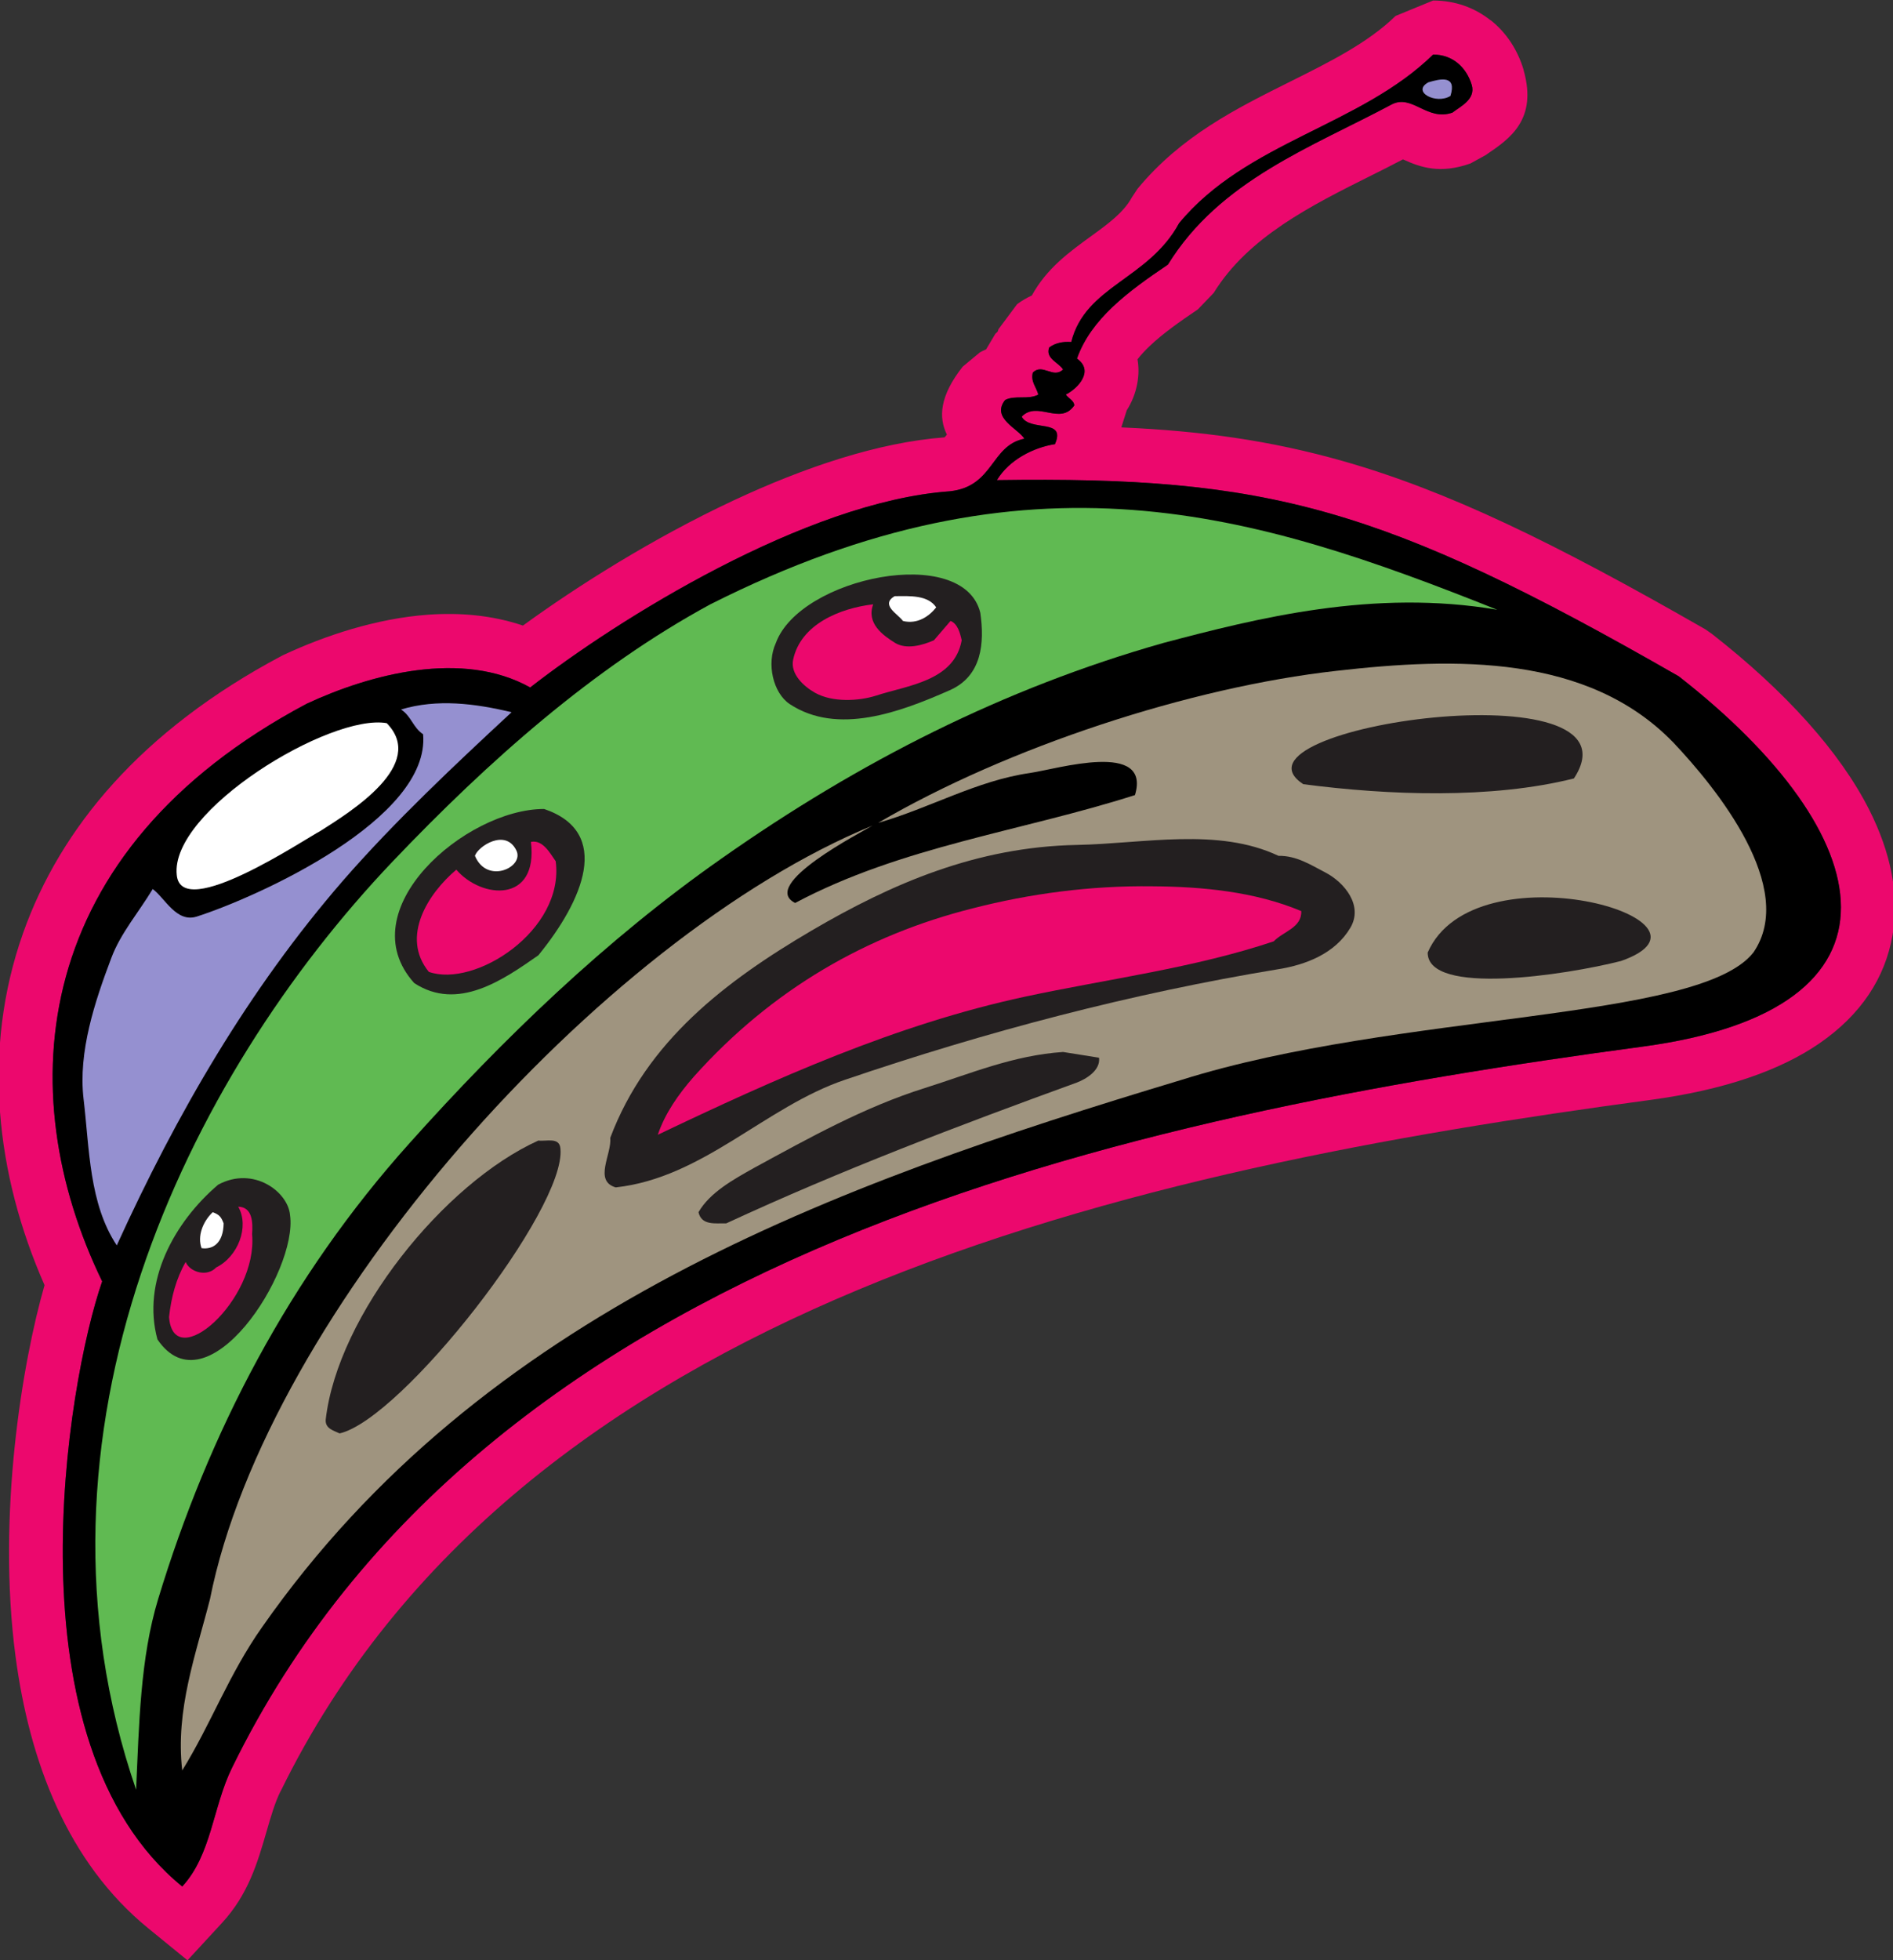 <?xml version="1.0" encoding="UTF-8" standalone="no"?>
<svg
   xmlns:dc="http://purl.org/dc/elements/1.1/"
   xmlns:cc="http://creativecommons.org/ns#"
   xmlns:rdf="http://www.w3.org/1999/02/22-rdf-syntax-ns#"
   xmlns:svg="http://www.w3.org/2000/svg"
   xmlns="http://www.w3.org/2000/svg"
   viewBox="0 0 467.173 483.507"
   height="483.507"
   width="467.173"
   xml:space="preserve"
   id="svg2"
   version="1.1"><rect x="0" y="0" width="467.173" height="483.507" fill="#333333" stroke="none"/><defs
     id="defs6" /><g
     transform="matrix(1.333,0,0,-1.333,0,483.507)"
     id="g10"><g
       transform="scale(0.1)"
       id="g12"><path
         id="path14"
         style="fill:#ec086d;fill-opacity:1;fill-rule:nonzero;stroke:none"
         d="m 3460.57,2129.04 c -53.85,106.44 -154.61,218.69 -291.25,325.33 l -11.72,8.2 c -281.47,161.38 -478.19,256.71 -672.03,311.72 -132.43,37.57 -260.37,55.57 -409.57,62.12 l 10.04,31.61 c 9.17,14.39 16.09,31.04 19.53,49.76 2.71,14.81 3,29.75 0.39,44.6 6.46,8.34 14.14,16.55 22.67,24.66 24.53,23.28 56.08,45.48 89.1,67.72 l 29.3,30.47 c 63.81,103.56 180.22,161.63 292.97,217.88 17.23,8.59 34.3,17.1 57.5,29.23 32.6,-14.99 68.87,-27.45 124.79,-7.61 l 28.51,15.63 c 0.78,0.61 1.91,1.39 3.13,2.21 40.78,27.81 92.77,63.27 67.03,154.17 l -0.39,1.96 c -11.14,36.73 -31.94,68.39 -60.75,91.11 h -0.39 c -29.23,23.07 -65.19,36.44 -106.15,36.44 l -69.53,-28.52 c -50.74,-49.61 -122.32,-85.28 -194.08,-121.05 -101.35,-50.5 -203.03,-101.18 -283.67,-198.81 l -10.55,-16.01 c -15.25,-28.04 -45.14,-49.69 -73.42,-70.2 -43.03,-31.18 -83.97,-60.88 -111.7,-111.21 -9.35,-4.25 -18.45,-9.56 -27.22,-16.05 l -34.38,-46.1 c -0.59,-1.6 -1.14,-3.19 -1.68,-4.77 -1.44,-1.32 -2.89,-2.69 -4.35,-4.1 l -17.06,-28.7 c -3.66,-1.57 -7.42,-3.36 -11.32,-5.42 l -32.02,-26.56 c -42.88,-54.42 -44.82,-93.95 -29.28,-125.66 -1.81,-2.35 -3.34,-4.24 -4.28,-5.14 -123.07,-9.22 -260.07,-55.7 -390.41,-116.61 -149.54,-69.86 -291.17,-159.61 -390.15,-231.65 -56.926,19.23 -116.793,24.39 -176,20.08 -95.555,-6.96 -190.836,-38.81 -266.617,-74.11 l -4.688,-2.34 C 261.492,2275.56 111.492,2094.81 42.711,1900.62 -34.223,1683.41 -7.504,1453.22 82.481,1249.26 41.605,1107.5 -5.98,824.844 28.727,562.637 54.527,367.695 125.074,181.035 274.477,59.219 L 347.125,0 410.813,68.984 c 49.054,53.145 66.011,111.758 83.195,171.153 7.41,25.605 14.887,51.445 25.07,72.09 l 0.391,0.39 c 221.179,451.914 615.701,738.693 1069.891,928.323 464.84,194.06 992.94,287.48 1465.87,350.99 137.33,18.52 240.22,54.74 312.25,104.07 78.34,53.63 122.46,121.95 136.29,200.48 12.95,73.71 -2.66,152.41 -43.2,232.56 z M 3041.95,1690.76 C 2082.3,1561.89 896.703,1310.72 429.625,356.367 393.832,283.77 391.816,195.547 337.375,136.563 10.883,402.734 124.297,1070.2 189.16,1256.21 18.48,1607.8 54.742,2052.56 567.75,2325.04 c 117.969,54.94 288.359,100.22 413.883,30.15 160.047,124.77 510.047,344.14 776.847,362.96 82.16,8.9 75.11,84.81 138.12,97.3 -12.1,19.15 -62.01,38.31 -35.79,71.58 18.15,9.58 43.35,0 61.5,10.08 -3.52,13.61 -14.61,24.2 -10.08,40.83 18.15,17.65 37.3,-12.1 55.95,5.55 -8.06,13.11 -33.26,20.16 -25.7,40.83 11.59,8.57 25.7,11.09 40.84,10.09 26.25,104.34 142.83,115.43 199.63,219.79 124.51,150.73 335.23,179.97 470.33,312.05 35.8,0 61.51,-23.19 71.58,-56.46 7.56,-26.72 -21.68,-39.83 -35.78,-50.92 -46.89,-16.64 -74.61,34.79 -112.42,15.13 -147.21,-78.64 -318.11,-140.15 -414.39,-296.43 -74.16,-49.9 -142.74,-100.82 -168.36,-173.92 31.75,-22.17 3,-54.44 -20.69,-66.54 5.05,-7.06 15.65,-11.6 15.65,-20.16 -26.23,-37.81 -68.07,9.57 -97.31,-20.67 15.12,-28.74 83.19,-2.52 61.51,-50.92 -39.32,-6.05 -84.69,-28.73 -107.39,-66.55 500.65,7.4 713.05,-48.06 1262.31,-362.95 376.83,-294.11 445.94,-616.05 -66.04,-685.1" /><path
         id="path16"
         style="fill:#000000;fill-opacity:1;fill-rule:nonzero;stroke:none"
         d="m 3107.99,2375.86 c -549.26,314.89 -761.66,370.35 -1262.31,362.95 22.7,37.82 68.07,60.5 107.39,66.55 21.68,48.4 -46.39,22.18 -61.51,50.92 29.24,30.24 71.08,-17.14 97.31,20.67 0,8.56 -10.6,13.1 -15.65,20.16 23.69,12.1 52.44,44.37 20.69,66.54 25.62,73.1 94.2,124.02 168.36,173.92 96.28,156.28 267.18,217.79 414.39,296.43 37.81,19.66 65.53,-31.77 112.42,-15.13 14.1,11.09 43.34,24.2 35.78,50.92 -10.07,33.27 -35.78,56.46 -71.58,56.46 -135.1,-132.08 -345.82,-161.32 -470.33,-312.05 -56.8,-104.36 -173.38,-115.45 -199.63,-219.79 -15.14,1 -29.25,-1.52 -40.84,-10.09 -7.56,-20.67 17.64,-27.72 25.7,-40.83 -18.65,-17.65 -37.8,12.1 -55.95,-5.55 -4.53,-16.63 6.56,-27.22 10.08,-40.83 -18.15,-10.08 -43.35,-0.5 -61.5,-10.08 -26.22,-33.27 23.69,-52.43 35.79,-71.58 -63.01,-12.49 -55.96,-88.4 -138.12,-97.3 -266.8,-18.82 -616.8,-238.19 -776.847,-362.96 -125.524,70.07 -295.914,24.79 -413.883,-30.15 C 54.742,2052.56 18.48,1607.8 189.16,1256.21 124.297,1070.2 10.883,402.734 337.375,136.563 391.816,195.547 393.832,283.77 429.625,356.367 896.703,1310.72 2082.3,1561.89 3041.95,1690.76 c 511.98,69.05 442.87,390.99 66.04,685.1" /><path
         id="path18"
         style="fill:#60ba52;fill-opacity:1;fill-rule:nonzero;stroke:none"
         d="m 2772.05,2498.94 c -228.55,38.97 -444.12,-15.38 -618.53,-61.5 -294.93,-83.69 -563.11,-219.8 -817.68,-398.76 C 1122.09,1888.96 931.031,1704.96 758.113,1511.88 535.801,1264.36 386.074,975.508 292.816,668.496 259.543,559.102 257.527,436.602 251.98,315.605 25.609,974.473 344.449,1631.43 727.363,2033.64 c 176.446,185.01 371.027,357.92 587.797,475.39 593.04,298.96 1004.84,170.16 1456.89,-10.09 v 0" /><path
         id="path20"
         style="fill:#231f20;fill-opacity:1;fill-rule:nonzero;stroke:none"
         d="m 1814.94,2493.32 c 8.06,-55.96 3.02,-116.96 -56.46,-143.18 -91.25,-40.33 -207.7,-84.19 -296.43,-25.71 -30.74,20.67 -43.35,74.61 -25.7,112.93 44.38,121.87 347.47,184.17 378.59,55.96 v 0" /><path
         id="path22"
         style="fill:#ffffff;fill-opacity:1;fill-rule:nonzero;stroke:none"
         d="m 1733.27,2503.39 c -13.11,-16.63 -34.79,-31.75 -61.5,-25.2 -9.58,13.11 -42.34,29.74 -15.63,45.88 29.24,0.5 62,2.01 77.13,-20.68 v 0" /><path
         id="path24"
         style="fill:#9f947f;fill-opacity:1;fill-rule:nonzero;stroke:none"
         d="M 3246.13,1864.68 C 3145.35,1736.6 2589.38,1755.14 2187.99,1629.26 1538.94,1434.08 893.063,1198.93 485.582,616.992 423.578,529.277 391.313,438.535 337.375,351.328 c -13.105,111.914 25.707,216.25 51.418,317.09 105.25,530.292 721.257,1223.492 1226.517,1431.182 -19.15,-11.77 -210.5,-109.53 -143.17,-143.17 197.11,104.86 419.42,132.58 629.13,199.63 30.47,101.49 -144.12,48.2 -194.59,40.83 -98.3,-14.11 -185.51,-65.03 -280.78,-92.25 239.18,140.09 577.81,251.09 848.42,281.3 220.31,25.2 465.29,30.74 623.59,-132.58 79.75,-84.1 230.35,-269.71 148.22,-388.68 v 0" /><path
         id="path26"
         style="fill:#231f20;fill-opacity:1;fill-rule:nonzero;stroke:none"
         d="m 2913.91,2186.81 c -152.74,-38.31 -343.3,-31.26 -501.1,-10.58 -161.25,105.95 638.54,219.5 501.1,10.58 v 0" /><path
         id="path28"
         style="fill:#ffffff;fill-opacity:1;fill-rule:nonzero;stroke:none"
         d="m 592.961,2089.52 c -27.539,-14.17 -257.004,-168.33 -265.672,-81.67 -13.551,119.05 284.406,299.67 388.672,281.29 75,-76.49 -66.731,-163.89 -123,-199.62 v 0" /><path
         id="path30"
         style="fill:#231f20;fill-opacity:1;fill-rule:nonzero;stroke:none"
         d="m 996.754,1859.64 c -65.031,-45.37 -149.219,-104.35 -229.875,-51.42 -121.535,134.88 94.851,322.13 240.461,322.13 126.92,-43.05 71.74,-169.76 -10.586,-270.71 v 0" /><path
         id="path32"
         style="fill:#231f20;fill-opacity:1;fill-rule:nonzero;stroke:none"
         d="m 2453.65,2012.89 c 35.8,-18.65 70.59,-61.5 46.39,-102.33 -28.24,-47.89 -82.68,-68.57 -133.09,-76.63 -272.73,-44.87 -540.42,-115.45 -802.56,-204.67 -147.7,-49.9 -262.64,-181.49 -424.46,-199.12 -41.34,12.09 -7.06,61.5 -10.09,91.74 67.05,178.45 213.25,289.87 373.05,383.63 148.22,86.71 304.98,154.77 491.02,158.29 124.51,2.52 261.13,32.77 373.04,-20.16 33.26,0.5 59.48,-16.63 86.7,-30.75 v 0" /><path
         id="path34"
         style="fill:#ffffff;fill-opacity:1;fill-rule:nonzero;stroke:none"
         d="m 955.922,2053.73 c 15.656,-30.73 -54.184,-63.95 -76.625,-10.09 5.195,17.14 56.461,51.42 76.625,10.09 v 0" /><path
         id="path36"
         style="fill:#231f20;fill-opacity:1;fill-rule:nonzero;stroke:none"
         d="m 3001.13,1849.05 c -101.68,-25.87 -358.32,-65.28 -357.93,15.63 86.66,198.09 574.34,60.3 357.93,-15.63 v 0" /><path
         id="path38"
         style="fill:#231f20;fill-opacity:1;fill-rule:nonzero;stroke:none"
         d="m 373.164,1777.47 c -61.762,-60.69 -100.164,-56.88 -138.129,10.59 -22.676,204.09 274.34,118.17 138.129,-10.59 v 0" /><path
         id="path40"
         style="fill:#ffffff;fill-opacity:1;fill-rule:nonzero;stroke:none"
         d="m 378.207,1833.93 c -8.203,-41.02 -105.73,-101.7 -112.422,-30.75 -21.035,96.65 109.996,109.73 112.422,30.75 v 0" /><path
         id="path42"
         style="fill:#231f20;fill-opacity:1;fill-rule:nonzero;stroke:none"
         d="m 2034.73,1670.09 c 3.02,-23.19 -23.69,-39.32 -40.82,-45.87 -219.3,-79.65 -437.08,-162.33 -649.32,-260.63 -19.65,0.51 -45.87,-4.55 -51.41,20.67 21.17,36.79 65.53,60.99 102.33,81.66 102.84,55.96 204.68,112.93 317.09,148.22 83.18,26.21 163.85,60.49 255.58,66.54 l 66.55,-10.59 v 0" /><path
         id="path44"
         style="fill:#231f20;fill-opacity:1;fill-rule:nonzero;stroke:none"
         d="m 1037.59,1501.72 c 10.7,-111.29 -293.496,-500.31 -408.84,-526.798 -10.078,5.039 -27.223,8.555 -25.707,25.708 22.137,193.3 218.883,437.32 393.711,516.21 14.626,-2.02 39.326,7.05 40.836,-15.12 v 0" /><path
         id="path46"
         style="fill:#231f20;fill-opacity:1;fill-rule:nonzero;stroke:none"
         d="M 537.004,1378.71 C 551.703,1274.8 383.508,1013.34 291.5,1148.83 c -29.238,106.87 30.746,216.78 112.418,286.35 65.285,35.09 129.52,-13.09 133.086,-56.47 v 0" /><path
         id="path48"
         style="fill:#ffffff;fill-opacity:1;fill-rule:nonzero;stroke:none"
         d="m 414,1363.59 c -0.504,-36.36 -19.664,-48.96 -40.836,-45.88 -8.066,21.68 2.016,48.91 20.668,66.55 12.102,-4.53 15.625,-8.58 20.168,-20.67 v 0" /><path
         id="path50"
         style="fill:#9590d0;fill-opacity:1;fill-rule:nonzero;stroke:none"
         d="m 2685.35,3449.7 c -26.42,-16.51 -72.77,7.79 -40.84,25.21 23.09,6.9 52.83,13.45 40.84,-25.21 v 0" /><path
         id="path52"
         style="fill:#ec086d;fill-opacity:1;fill-rule:nonzero;stroke:none"
         d="m 1616.62,2509.03 c -13.1,-35.3 18.15,-57.48 40.84,-71.59 21.17,-12.6 50.92,-4.03 71.58,5.04 l 30.76,35.79 c 13.1,-5.04 17.64,-22.18 20.67,-35.79 -13.61,-75.62 -99.83,-83.18 -158.3,-102.34 -33.28,-10.59 -81.15,-12.6 -112.92,5.05 -21.67,12.1 -46.38,35.28 -40.83,61.49 14.11,66.05 87.71,95.29 148.2,102.35 v 0" /><path
         id="path54"
         style="fill:#9590d0;fill-opacity:1;fill-rule:nonzero;stroke:none"
         d="M 947.156,2309.39 C 844.32,2214.12 730.391,2107.24 635.113,1997.85 460.18,1796.2 327.094,1566.33 216.188,1322.83 c -51.418,77.64 -50.407,177.96 -61.5,271.22 -10.083,86.71 20.667,179.47 51.421,260.63 17.137,45.88 50.911,84.7 76.625,127.54 22.688,-16.63 43.86,-63.01 81.664,-50.92 113.489,36.48 432.618,180.74 418.922,337.26 -19.156,13.1 -21.675,33.27 -40.832,45.87 67.047,20.17 137.121,11.09 204.668,-5.04 v 0" /><path
         id="path56"
         style="fill:#ec086d;fill-opacity:1;fill-rule:nonzero;stroke:none"
         d="m 1028.83,2033.64 c 16.78,-127.9 -149.752,-234.83 -234.924,-204.68 -52.672,64.77 -1.449,144.9 50.918,189.05 47.031,-54.6 152.074,-62.37 138.125,51.42 22.181,4.54 35.801,-21.67 45.881,-35.79 v 0" /><path
         id="path58"
         style="fill:#ec086d;fill-opacity:1;fill-rule:nonzero;stroke:none"
         d="m 2133.34,1987.27 c 90.74,-0.51 189.55,-9.59 275.76,-45.88 1.51,-30.75 -33.77,-37.81 -50.92,-55.96 -147.2,-49.41 -307.01,-69.57 -460.26,-102.32 -239.45,-51.43 -463.28,-152.25 -680.05,-255.6 13.11,39.33 38.31,75.11 66.54,107.37 145.69,162.83 321.63,262.65 516.22,311.55 105.87,27.22 218.28,42.34 332.71,40.84 v 0" /><path
         id="path60"
         style="fill:#ec086d;fill-opacity:1;fill-rule:nonzero;stroke:none"
         d="m 466.738,1343.52 c 10.879,-121.98 -145.664,-259.87 -153.758,-153.27 4.032,36.8 13.11,71.08 30.75,101.84 8.571,-19.67 40.333,-27.73 56.461,-10.08 40.332,19.65 62.012,75.61 40.832,112.4 26.719,-0.48 27.223,-29.72 25.715,-50.89 v 0" /></g></g></svg>